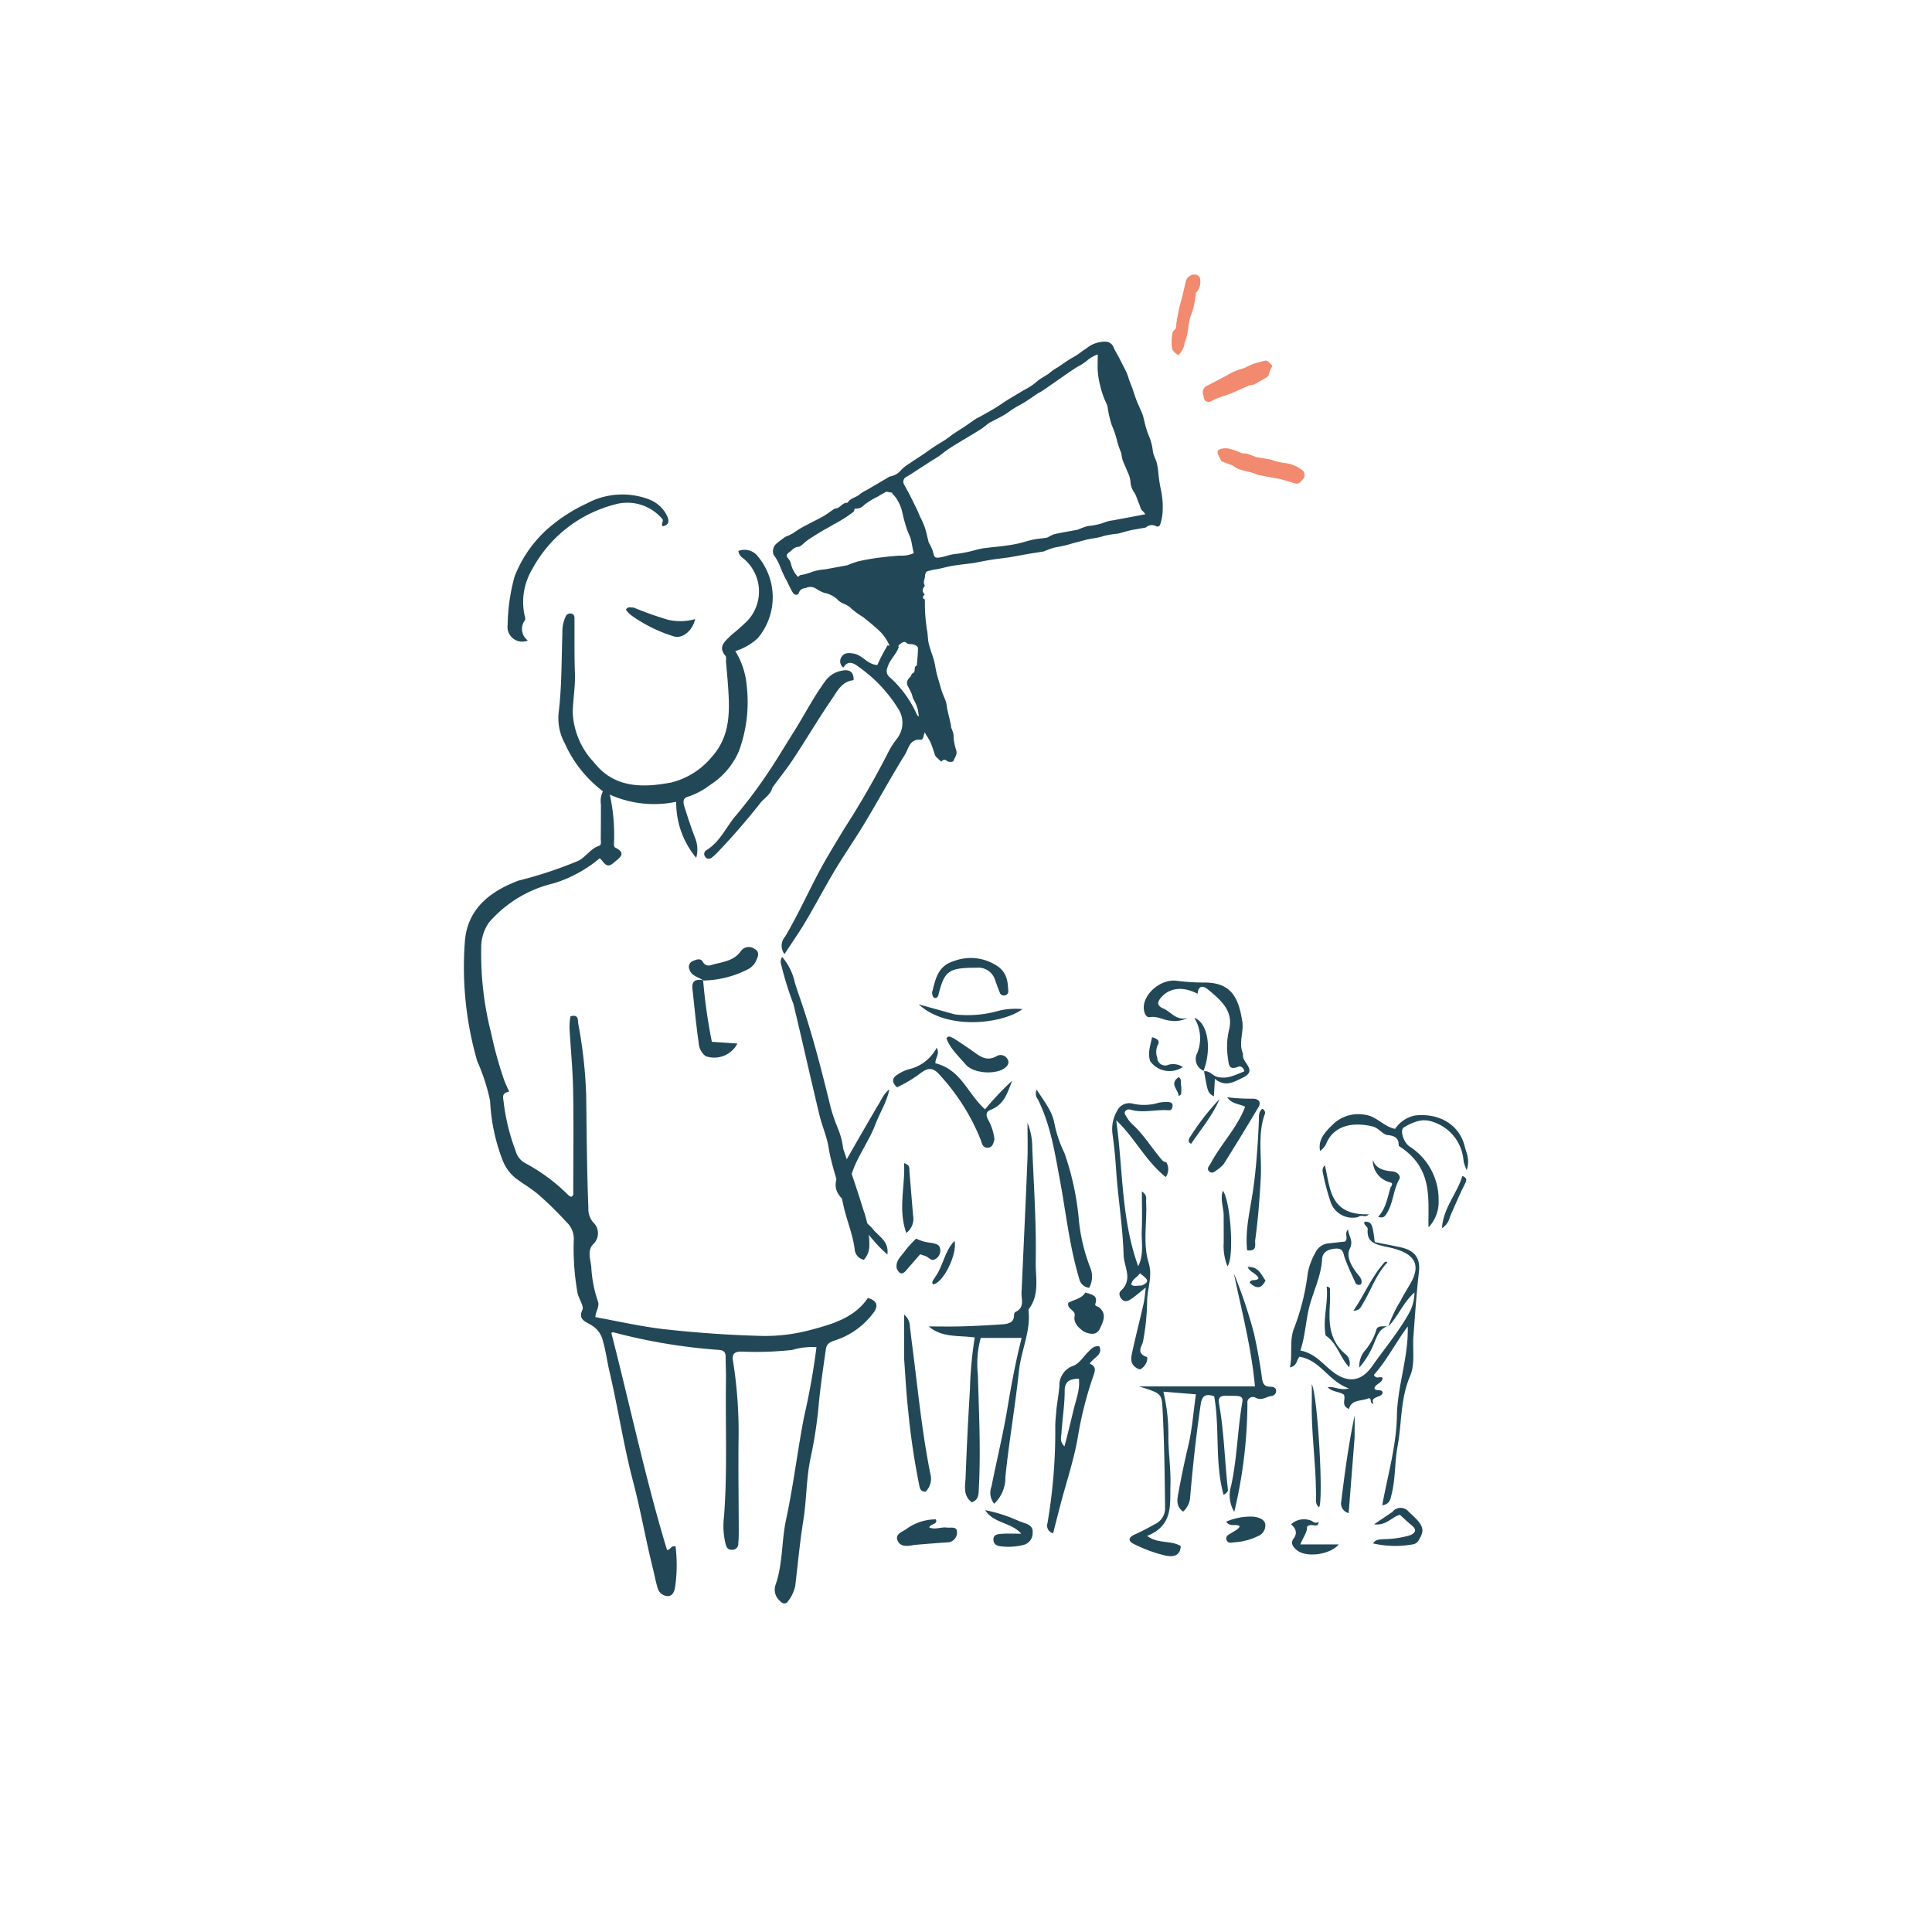 <svg xmlns="http://www.w3.org/2000/svg" xmlns:xlink="http://www.w3.org/1999/xlink" width="286" height="286" viewBox="0 0 286 286">
  <defs>
    <clipPath id="clip-path">
      <rect id="Rectangle_7" data-name="Rectangle 7" width="93.628" height="88.526" fill="#224857"/>
    </clipPath>
    <clipPath id="clip-path-2">
      <rect id="Rectangle_17" data-name="Rectangle 17" width="125.265" height="184.601" fill="none"/>
    </clipPath>
  </defs>
  <g id="Groupe_66" data-name="Groupe 66" transform="translate(1042 -214)">
    <rect id="Rectangle_26" data-name="Rectangle 26" width="286" height="286" transform="translate(-1042 214)" fill="none"/>
    <g id="Groupe_45" data-name="Groupe 45" transform="translate(-469.199 -55.59)">
      <g id="Groupe_44" data-name="Groupe 44" transform="translate(-2105 269.951)">
        <g id="Groupe_15" data-name="Groupe 15" transform="translate(1655.901 141.474)">
          <g id="Groupe_9" data-name="Groupe 9" clip-path="url(#clip-path)">
            <path id="Tracé_61" data-name="Tracé 61" d="M58.454,114.483c.294-6.553.6-12.971.858-19.391.071-1.751.011-3.505.011-5.5a10.036,10.036,0,0,1,.71,3.763c.224,5.613.615,11.231.509,16.84-.044,2.331.635,4.882-1.083,7.063.411,3.122-1.075,6.017-1.4,9.068-.553,5.25-1.474,10.471-2.011,15.729a5.256,5.256,0,0,1-1.658,3.943,2.567,2.567,0,0,1-.405-2.518c.776-3.887,1.723-7.751,2.373-11.653.571-3.423,1.2-6.83,2.1-10.375H52.4a14.615,14.615,0,0,0-.425,5.394c.166,5.756.454,11.511.127,17.271-.039.681-.1,1.33-1.032,1.668-1.351-1.046-.954-2.451-.908-3.714.159-4.375.387-8.748.647-13.12a56.444,56.444,0,0,1,.707-7.573c-2.424-.315-4.873.053-6.813-1.626,1.637,0,3.275.038,4.909-.01,1.992-.058,3.983-.162,5.969-.3.879-.06,1.732-.252,1.744-1.291,0-.182.058-.465.193-.529,1.534-.719.8-1.963.932-3.139" transform="translate(-30.922 -65.231)" fill="#224857"/>
            <path id="Tracé_62" data-name="Tracé 62" d="M158.608,190.816a70.471,70.471,0,0,1-1.951,16.217,4.782,4.782,0,0,1-.462-3.879c.9-4.116.94-8.311,1.665-12.437.1-.6-.181-.8-.739-.845-.537-.04-1.08-.007-1.62-.029-1.055-.043-1.239.381-1.084,1.249.739,4.133.815,8.322,1.285,12.479.029.255.082.579-.63.929-1.329-4.859-.527-9.768-1.388-14.585-1.31-.452-1.808-.041-2,1.228-.669,4.528-1.153,9.069-1.551,13.619a3.127,3.127,0,0,1-1.048,2.23c-1.091-.793-.869-1.823-.7-2.764.421-2.3.894-4.6,1.441-6.88.6-2.51.77-5.057,1.155-7.722l-4.817-.393a27.137,27.137,0,0,1,.739,6.778c.015,2.377.384,4.757.305,7.128-.093,2.781.469,5.865-3.447,7.449,1.643,1.227,3.572.606,4.974,1.508-.076,1.327-.909,1.673-2.274,1.4a21.522,21.522,0,0,1-4.608-1.684c-.838-.381-1.017-.95.062-1.432,1-.448,1.968-.959,2.914-1.492a2.6,2.6,0,0,0,1.587-2.437c-.052-4.862-.112-9.723-.371-14.58-.126-2.368-.168-2.391-3.5-3.416h17.176c-.529-5.736-1.969-11.2-3.117-16.7a70.863,70.863,0,0,1,2.97,8.846q.739,3.294,1.189,6.615c.1.73.264,1.306,1.306,1.288.374-.006.781.153.788.575a.759.759,0,0,1-.737.8c-.758.128-1.4.731-2.315.244a.817.817,0,0,0-1.212.7" transform="translate(-97.648 -125.055)" fill="#224857"/>
            <path id="Tracé_63" data-name="Tracé 63" d="M232.7,158.975a18.644,18.644,0,0,1,1.815-3.773c.465-.961,1.079-1.864,1.589-2.809,1.62-3.006-.155-4.415-3.38-5.091-1.939-.406-3.267-.685-3.092-2.661.042-.473-.706-.633-.457-1.128,1.037,0,1.17.265,1.5,3.016,1.263.255,2.566.5,3.858.782,2.132.468,2.906,1.682,2.686,3.591-.364,3.164-.57,6.343-.815,9.518-.154,1.993.269,4.164-.495,5.945-1.461,3.41-1.215,6.958-1.858,10.42-.434,2.339-.287,4.752-.883,7.084-.169.66-.206,1.449-1.387,1.626.816-4.463,2.1-8.8,2.176-13.259.077-4.438,1.734-8.694,1.6-13.219-1.773,2.4-3.1,5.029-5.012,7.176.406.746.932.105,1.281.437.041.762-1.056.874-1.2,1.528.2.543.97.061,1.211.577.047.917-1.943.5-1.346,1.747-.692-.148-.135-.664-.685-.857-.935.506-2.54.1-2.948,1.606-1.227-.5-.436-1.408-.749-2.112-.665-.472-1.73-.385-2.4-1.1.961-.18,1.78.532,3.148.181-3.1-1.105-4.114-4.128-7.316-4.7-.49.509-.293,1.324-1.427,1.591.413-1.893-.072-3.762.527-5.568a34.131,34.131,0,0,0,2.127-8.465,10.049,10.049,0,0,1,1.122-2.964,2.364,2.364,0,0,1,2.078-1.384c.8-.094,1.592-.175,2.3-.253.57-.543-.17-1.171.452-1.789.1,1.025.855,1.67.255,2.855-.543,1.074.179,2.475,1.038,3.582.37.478.924.969.633,1.669a.583.583,0,0,1-.883-.343c-.532-1.18-1.1-2.352-1.529-3.56-.244-.683-.17-1.461-1.385-1.372-1.128.083-1.914.557-1.966,1.546-.121,2.293-1.119,4.393-1.757,6.564-.666,2.264-.672,4.6-1.457,6.97,2,.4,3.1,1.736,4.41,2.845,2.376,2.017,4.5,1.91,6.2-.507,1.8-2.562,3.842-4.991,5.376-7.695a6.467,6.467,0,0,0,.9-3.24c-1.7,1.556-2.359,3.433-3.778,4.944-.1.032-.076.046-.076.046" transform="translate(-150.869 -104.496)" fill="#224857"/>
            <path id="Tracé_64" data-name="Tracé 64" d="M140.766,87.3a1.983,1.983,0,0,1-.1,2.173c-3.074-2.5-4.572-5.823-7.323-8.4,1.017,7.2.7,14.539,3.251,21.588.889-1.728.455-3.544.53-5.31.078-1.84.017-3.685.017-5.746.852.546.6,1.111.629,1.572.159,3-.518,6.073.368,8.968.623,2.036-.2,3.829-.221,5.733a34.085,34.085,0,0,1-.609,5.948c-.127.676-1.1,1.69.534,2.272.287.1-.011,1.437-1.019,1.859-1.686-.631-1.259-1.875-1.011-3.009.491-2.244,1.069-4.472,1.576-6.712.156-.692.2-1.4.335-2.415-.838.67-1.417,1.176-2.05,1.622-.411.29-.931.635-1.432.185-.394-.354-.6-.965-.217-1.318,1.849-1.7.466-3.506.412-5.3-.129-4.286-.848-8.524-1.121-12.8-.112-1.753-.3-3.5-.542-5.247a5.392,5.392,0,0,1,.716-3.316,1.964,1.964,0,0,1,2.244-1.054,7.482,7.482,0,0,0,3.952-.138,6.514,6.514,0,0,1,1.283-.091c.425,0,.78.166.717.587-.044.294-.092.671-.657.631-1.851-.13-3.717.452-5.558-.08a.67.67,0,0,0-.718.144.451.451,0,0,0-.036.65,5.968,5.968,0,0,0,.849,1.208c1.871,1.651,3.055,3.743,4.661,5.561a1.337,1.337,0,0,0,.538.227m-3.653,18.245c1.139-.555,1.108-.8-.262-1.816-.368.6-1.24.9-1.263,1.694.428.314.868.094,1.526.122" transform="translate(-91.807 -57.064)" fill="#224857"/>
            <path id="Tracé_65" data-name="Tracé 65" d="M102.936,220.61c.15-1.22.341-2.3.438-3.393a3.038,3.038,0,0,1,2.074-3.018c.937-.37,1.514-1.431,2.286-2.153.393-.368.758-.838,1.542-.724.608,1.272-.874,1.656-1.414,2.566,1.031.424.807,1.053.507,1.9a54.5,54.5,0,0,0-2.275,9.029c-.575,3.321-1.677,6.571-2.541,9.854-.371,1.408-.723,2.82-1.106,4.318a1.154,1.154,0,0,1-.841-1.476,80.6,80.6,0,0,0,1.155-14.488c.009-.76.115-1.52.176-2.414m2.434.531c.347-1.663,1.094-3.277.885-5.033-1.413.043-2.094.429-2.1,1.779,0,2.087-.343,4.172-.479,6.26-.038.59-.3,1.268.451,1.982.44-1.711.83-3.229,1.239-4.989" transform="translate(-70.249 -153.856)" fill="#224857"/>
            <path id="Tracé_66" data-name="Tracé 66" d="M156.837,25.636c.865-.111,1.244.657,1.989.838,1.535.375,2.689-.344,3.966-.806,0-.531-.573-.839-.8-.736-1.589.713-1.475-.512-1.591-1.146a10.964,10.964,0,0,1,.179-4.4c.614-2.675-1.215-4.261-3.116-5.825-.9-.743-1.489-.487-1.567.612-2.1-1.12-4.109-.932-5.365.5-.574.654-.766,1.223.317,1.691,1.156.5,1.871,1.835,3.569,1.377a4.154,4.154,0,0,1-2.515.417c-1.056-.079-1.955-.718-3.1-.534-.5.08-.743-.511-.828-.925-.456-2.221,2.347-4.814,4.883-4.45a30.135,30.135,0,0,0,4.1.254c3.844.028,4.99,2.115,5.556,5.773.234,1.514-.512,3.022.011,4.531a.936.936,0,0,1,.093.418c-.183,1.123,2.266,2.284-.055,3.374-1.28.6-2.522,1.45-4.108.162-.062,1.07-.1,1.81-.15,2.6-.89-.542-.89-.542-1.439-3.643-.005-.109-.024-.082-.024-.082" transform="translate(-102.313 -8.891)" fill="#224857"/>
            <path id="Tracé_67" data-name="Tracé 67" d="M246.61,85.235c3.6-.365,6.456,1.469,7.223,4.459.279,1.089.855,2.134.315,3.644-.205-.56-.329-.822-.394-1.1-.076-.324-.085-.661-.151-.987a6.526,6.526,0,0,0-4.464-5.063c-1.616-.6-2.974.083-4.248.794-.7.392-.055,2.258.785,2.835a9.324,9.324,0,0,1,4.329,7.959,5.474,5.474,0,0,1-1.5,4.034c-.068-4.309.714-8.8-4.393-12.056-.051-.49.065-1.461-1.6-1.6-.791-.065-1.353-1.057-2.266-1.281-2.949-.725-5.8-.145-6.9,2.587a2.6,2.6,0,0,1-.886,1.024c-.372-1.754.888-2.942,2.055-4.07a5.394,5.394,0,0,1,4.609-1.27c1.733.221,2.68,1.72,4.439,2.085a4.621,4.621,0,0,1,3.046-2" transform="translate(-160.743 -61.951)" fill="#224857"/>
            <path id="Tracé_68" data-name="Tracé 68" d="M100.33,81.008a41.067,41.067,0,0,1,2.142,10.033,26.4,26.4,0,0,0,1.634,6.818,3.491,3.491,0,0,1-.124,3.093,1.7,1.7,0,0,1-1.465-1.322c-1.451-4.827-1.965-9.8-2.878-14.705-.75-4.031-1.37-8.086-3.251-11.879a1.361,1.361,0,0,1-.173-1.43c1.034,1.627,2.206,3.042,2.58,4.787a17.8,17.8,0,0,0,1.534,4.6" transform="translate(-66.453 -52.146)" fill="#224857"/>
            <path id="Tracé_69" data-name="Tracé 69" d="M42.579,62.4c-.159.606-.3,1.217-1.022,1.221-.757,0-.835-.674-1-1.146a31.515,31.515,0,0,0-6.013-9.553c-1.013-1.195-1.751-1.245-3.029-.241a19.564,19.564,0,0,1-3.356,2c-.829-.767-.766-1.393.135-1.927a5.794,5.794,0,0,1,1.566-.737,6.193,6.193,0,0,0,4.16-3.189c.539.852-.2,1.446-.183,2.292,3.821.957,4.76,4.494,7.351,6.821A45.387,45.387,0,0,1,45.2,53.7c-.718,1.862-1.171,3.52-3.179,4.31-.69.271-.7.724-.464,1.307A7.6,7.6,0,0,1,42.579,62.4" transform="translate(-19.071 -35.557)" fill="#224857"/>
            <path id="Tracé_70" data-name="Tracé 70" d="M32.869,200.614c0-2.257,0-4.376,0-6.5a2.286,2.286,0,0,1,.86,1.852c.114.706.173,1.418.267,2.126.866,6.554,1.456,13.139,2.771,19.644a2.646,2.646,0,0,1-.744,2.606c-.818-.08-.824-.574-.926-1.045a107.242,107.242,0,0,1-1.616-10.875c-.285-2.551-.413-5.116-.611-7.812" transform="translate(-22.734 -141.342)" fill="#224857"/>
            <path id="Tracé_71" data-name="Tracé 71" d="M6.1,74.107c.636-.937.929-1.927,1.847-2.618-.351,1.837-1.412,3.455-2.069,5.193C4.793,79.55,2.69,82.051,2.1,85.095c-.116.6.195,1.118.1,1.688a.956.956,0,0,1-.736.851c-.529.136-.765-.222-.993-.556C-.437,85.744.124,84.5.813,83.289c1.724-3.038,3.476-6.064,5.287-9.182" transform="translate(0 -52.053)" fill="#224857"/>
            <path id="Tracé_72" data-name="Tracé 72" d="M179.09,85.677c1.542-2.958,3.989-5.375,5.168-8.51-.78-.443-1.958-.375-2.656-1.41a28.727,28.727,0,0,0,3.769.21c.911,0,1.3.522.868,1.249q-2.506,4.216-5.117,8.382a4.545,4.545,0,0,1-1.137.991c-.277.212-.6.493-.988.189-.421-.329-.227-.684.092-1.1" transform="translate(-123.642 -55.16)" fill="#224857"/>
            <path id="Tracé_73" data-name="Tracé 73" d="M31.917,309.323c-1.011.2-1.933.267-2.352-.6-.473-.976.573-1.313,1.222-1.733a7.385,7.385,0,0,1,4.421-1.465c.313.782-.8.614-.979,1.2.867.369,1.751-.1,2.6.011.594.076,1.5-.208,1.5.634a1.448,1.448,0,0,1-1.481,1.563c-1.6.107-3.2.237-4.932.386" transform="translate(-20.368 -222.442)" fill="#224857"/>
            <path id="Tracé_74" data-name="Tracé 74" d="M46.276,5.109c.508-1.956.812-3.94,3.258-4.682a7.062,7.062,0,0,1,6.548.846c1.3.951,1.426,2.278,1.482,3.623a.586.586,0,0,1-.536.623.618.618,0,0,1-.724-.436c-.235-.581-.454-1.167-.664-1.755a2.605,2.605,0,0,0-2.783-1.905c-4.08.011-4.707.4-5.6,3.885-.06.233-.1.471-.42.607-.463-.032-.495-.372-.558-.806" transform="translate(-32.008 -0.001)" fill="#224857"/>
            <path id="Tracé_75" data-name="Tracé 75" d="M113.935,187.88c-.914-.653-1.569-1.351-1.362-2.352.175-.847-1.206-.967-.942-1.916.771-.459,1.953-.577,2.521-1.516.918.269,1.93.418,1.481,1.667-.129.359.369.363.577.538,1.171.983.586,2.078.111,3.109-.462,1-1.341.934-2.386.47" transform="translate(-77.19 -132.589)" fill="#224857"/>
            <path id="Tracé_76" data-name="Tracé 76" d="M54.286,42.981c1.022.669,1.958,1.281,2.863,1.926,1.058.753,2.041,1.554,3.544.663a1.164,1.164,0,0,1,1.531.446c.352.583.068,1.059-.543,1.45-1.4.9-4.519.686-5.636-.627C55,45.611,53.729,44.469,53.2,42.965c.373-.509.676-.13,1.087.015" transform="translate(-36.797 -31.097)" fill="#224857"/>
            <path id="Tracé_77" data-name="Tracé 77" d="M197.394,102.979c-.322-3.115.48-6.058.9-9.019.478-3.358.685-6.72.843-10.093.029-.626-.108-1.307.493-1.823a.626.626,0,0,1,.339.9c-1.04,3.066-.377,6.216-.553,9.319-.175,3.087-.4,6.166-.825,9.227-.074.53.376,1.738-1.2,1.491" transform="translate(-136.482 -59.739)" fill="#224857"/>
            <path id="Tracé_78" data-name="Tracé 78" d="M76.725,302.152c1,.444,2.248.47,2.106,1.844a1.8,1.8,0,0,1-1.518,1.757,9.091,9.091,0,0,1-3.044.187c-.7-.046-1.255-.291-1.247-1.044s.7-.779,1.252-.821c.836-.063,1.682-.017,2.864-.017-1.444-1.7-4.076-1.5-5.332-3.488a22.452,22.452,0,0,1,4.919,1.581" transform="translate(-49.667 -218.853)" fill="#224857"/>
            <path id="Tracé_79" data-name="Tracé 79" d="M260.95,299.895a1.526,1.526,0,0,1,2.4.019c2.169,1.939,2.444,2.6,1.5,4.138a1.2,1.2,0,0,1-.919.675,14.693,14.693,0,0,1-5.858-.138c.347-.654,1-.573,1.6-.635a14.759,14.759,0,0,0,3.794-.552c.9-.345,1.119-.839.3-1.5-.59-.477-1.125-1.005-1.733-1.555-1.235.331-1.992,1.642-3.83,1.406,1.033-.694,1.847-1.24,2.754-1.854" transform="translate(-178.502 -217.943)" fill="#224857"/>
            <path id="Tracé_80" data-name="Tracé 80" d="M229.207,247.983c-.034-4.605-.745-9.052-.62-13.528.02-.731,0-1.463,0-2.427.878,1.6,1.772,17.433,1.066,18.214-.746-.635-.322-1.435-.449-2.26" transform="translate(-158.099 -168.945)" fill="#224857"/>
            <path id="Tracé_81" data-name="Tracé 81" d="M189.1,305.926c.37-.324.7-.6-.041-.682-.506-.057-1.1.163-1.514-.515a9.01,9.01,0,0,1,4.077-.732c.772.11,1.582.4,1.691,1.11a1.69,1.69,0,0,1-1.084,1.77,9.226,9.226,0,0,1-3.361.906c-.446,0-1.025.262-1.267-.3-.257-.6.31-.83.743-1.1.219-.136.446-.263.753-.459" transform="translate(-129.716 -221.312)" fill="#224857"/>
            <path id="Tracé_82" data-name="Tracé 82" d="M29.262,157.136c-.221-1.217.764-1.89,1.309-2.717a14.489,14.489,0,0,1,1.573-1.706,6.281,6.281,0,0,0,2.227.627c.581.131,1.19.18,1.308.85a1.43,1.43,0,0,1-.647,1.52c-.623.428-.948-.158-1.39-.355-.282-.126-.588-.212-.908-.324-.711.817-1.4,1.6-2.073,2.388-.6.713-1.025.531-1.4-.283" transform="translate(-20.218 -111.194)" fill="#224857"/>
            <path id="Tracé_83" data-name="Tracé 83" d="M45.3,26.659a16.782,16.782,0,0,0,6.522-.567,10.63,10.63,0,0,1,3.436-.223c-2.9,2.166-11.148,3.208-15.356-.707,1.979.553,3.618,1.011,5.4,1.5" transform="translate(-27.601 -18.321)" fill="#224857"/>
            <path id="Tracé_84" data-name="Tracé 84" d="M222.732,305.957c-.081,1.147-1.2.025-1.733.771.081.747-.589,1.531-.983,2.582H225.7c-1.268,1.515-4.716,1.976-6.118.914-.592-.449-1.091-1.063-.589-1.743.616-.833.394-1.49-.359-2.153a2.858,2.858,0,0,1,2.873-.575c.374.095.659.591,1.228.2" transform="translate(-151.223 -222.52)" fill="#224857"/>
            <path id="Tracé_85" data-name="Tracé 85" d="M244.694,252.274c-.3,3.81-.589,7.487-.878,11.164a1.47,1.47,0,0,1-1.09-1.774c.515-4.226,1.084-8.447,1.979-12.692,0,1.056,0,2.113-.011,3.3" transform="translate(-167.872 -181.283)" fill="#224857"/>
            <path id="Tracé_86" data-name="Tracé 86" d="M33.038,112.937c.18,2.26.359,4.391.54,6.522a2.573,2.573,0,0,1-1.017,2.484c-1.26-3.581-.139-6.88-.331-10.337,1.038.351.715.843.807,1.331" transform="translate(-22.102 -81.263)" fill="#224857"/>
            <path id="Tracé_87" data-name="Tracé 87" d="M185.674,134.32c0-1.425-.007-2.713-.008-4,0-1.211-.555-2.413-.113-3.678,1.145,1.556,1.709,9.906.677,11.185a7.882,7.882,0,0,1-.555-3.507" transform="translate(-128.225 -92.211)" fill="#224857"/>
            <path id="Tracé_88" data-name="Tracé 88" d="M260.547,113.935c.271-.362.376-.636-.08-.761a3.322,3.322,0,0,1-2.539-3.318c.433,1.3,1.624,1.6,2.874,1.7.869.07,1.264.767,1.072,1.1-.955,1.662-.886,3.6-1.952,5.227-.326.5-.6.584-1.206.4,1.151-1.254,1.358-2.781,1.83-4.343" transform="translate(-178.404 -79.989)" fill="#224857"/>
            <path id="Tracé_89" data-name="Tracé 89" d="M173.654,40.361a1.882,1.882,0,0,1-1.032-2.658,5.768,5.768,0,0,0-.438-5.222c1.993.695,2.626,4.512,1.4,7.794.038.119.056.093.072.086" transform="translate(-119.096 -23.65)" fill="#224857"/>
            <path id="Tracé_90" data-name="Tracé 90" d="M234.953,186.076c-.441-2.484.415-4.821.162-7.229.688.086.464.5.478.759a17.5,17.5,0,0,1-.006,1.856c-.15,2.638-.157,5.211,2.2,7.295a1.758,1.758,0,0,1,.646,2.021c-1.392-1.506-1.718-3.478-3.48-4.7" transform="translate(-162.423 -130.223)" fill="#224857"/>
            <path id="Tracé_91" data-name="Tracé 91" d="M150.654,46.588c-.409-1.27.06-2.366.278-3.542.713.217,1.268.461.808,1.23a2.523,2.523,0,0,0-.037,1.817,1.175,1.175,0,0,0,1.679,1.03,2.586,2.586,0,0,1,2.1.338,3.517,3.517,0,0,1-4.833-.874" transform="translate(-104.093 -31.343)" fill="#224857"/>
            <path id="Tracé_92" data-name="Tracé 92" d="M239.066,120.489a3.438,3.438,0,0,1-4.023-2.054,33.58,33.58,0,0,1-1.208-4.535,1.02,1.02,0,0,1,.3-1.058c.829,3.4.668,7.416,6.516,7.244-.557.594-1.11-.044-1.585.4" transform="translate(-161.711 -82.163)" fill="#224857"/>
            <path id="Tracé_93" data-name="Tracé 93" d="M10.468,140.581c.834,1.189,2.531,1.844,2.263,3.907-2.359-2.018-3.675-4.287-5.4-6.292a2.357,2.357,0,0,1,1.638.944c.47.459.956.906,1.5,1.441" transform="translate(-5.069 -100.623)" fill="#224857"/>
            <path id="Tracé_94" data-name="Tracé 94" d="M46.872,159.249c1.21-1.7,1.322-3.757,2.845-5.311.434,2.065-1.8,6.415-3.216,6.43-.262-.427.164-.694.371-1.118" transform="translate(-32.107 -112.086)" fill="#224857"/>
            <path id="Tracé_95" data-name="Tracé 95" d="M292.479,124.172c-.34.7-.293,1.432-1.383,2.163.2-3.074,2.291-5.2,3.025-7.751.7.3.67.606.4,1.136-.73,1.424-1.344,2.894-2.04,4.451" transform="translate(-201.345 -86.344)" fill="#224857"/>
            <path id="Tracé_96" data-name="Tracé 96" d="M169.59,82.578a35.712,35.712,0,0,1,4.527-5.881c-1.021,2.407-2.746,4.455-4.21,6.626-.435-.172-.368-.415-.317-.746" transform="translate(-117.276 -55.845)" fill="#224857"/>
            <path id="Tracé_97" data-name="Tracé 97" d="M253.234,165.335c.287-.15.431,0,.321.119-1.69,1.84-2.379,4.134-3.634,6.168-.228.369-.4.91-1.325.909,1.677-2.414,2.649-5.009,4.638-7.2" transform="translate(-171.949 -120.338)" fill="#224857"/>
            <path id="Tracé_98" data-name="Tracé 98" d="M200.454,170.172c-.605,1.2-1.334,1.267-2.35.31.16-.651,1-.172,1.314-.644-.231-.74-1.3-.891-1.613-1.689,1.628-.083,1.973,1.077,2.65,2.023" transform="translate(-136.817 -122.43)" fill="#224857"/>
            <path id="Tracé_99" data-name="Tracé 99" d="M255.648,200.293c-1.275.368-1.6,1.372-2.005,2.326a13.04,13.04,0,0,1-2.269,3.825,3.514,3.514,0,0,1,.866-2.571,8.182,8.182,0,0,0,1.609-2.892c.133-.8.937-.6,1.691-.652.14-.012.117-.026.109-.036" transform="translate(-173.843 -145.838)" fill="#224857"/>
            <path id="Tracé_100" data-name="Tracé 100" d="M163.608,66.148a8.417,8.417,0,0,1-.013,1.1c-.013.12-.138.231-.384.337.026-.919-1.486-1.814.041-2.8.5.392.22.859.356,1.363" transform="translate(-112.446 -47.172)" fill="#224857"/>
          </g>
        </g>
      </g>
      <g id="Groupe_43" data-name="Groupe 43" transform="translate(-521.132 312.745)">
        <g id="Groupe_14" data-name="Groupe 14" transform="translate(17 9.606)">
          <g id="Groupe_26" data-name="Groupe 26" transform="translate(0 0)">
            <g id="Groupe_25" data-name="Groupe 25" clip-path="url(#clip-path-2)">
              <g id="Groupe_13" data-name="Groupe 13" transform="translate(0.001 20.438)">
                <path id="Tracé_111" data-name="Tracé 111" d="M32.8,85.085c1.224-.334,1.05.613,1.132,1.1A68.691,68.691,0,0,1,35.11,96.953c.068,5.505.1,11.01.321,16.513a3.042,3.042,0,0,0,.679,2.094,2.2,2.2,0,0,1,.193,3.1,2,2,0,0,1-.165.169c-.9.952-.4,2.211-.281,3.334a19.029,19.029,0,0,0,.982,5.123c.3.749-.336,1.461-.367,2.336,3.516.644,6.955,1.439,10.549,1.828,4.582.5,9.158.818,13.757.947a25.991,25.991,0,0,0,7.4-.839c3.3-.879,6.632-1.8,8.621-4.769,1.343.371,1.569,1.1.93,2.053a11.469,11.469,0,0,1-5.9,4.259c-.719.257-1.127.494-1.235,1.239-.424,2.918-.855,5.833-1.116,8.775a64.579,64.579,0,0,1-1.167,7.417c-.633,3.035-.571,6.129-1.059,9.175-.516,3.22-.813,6.468-1.2,9.7a5.487,5.487,0,0,1-1.011,2.2c-.382.611-.9.44-1.286,0a2.2,2.2,0,0,1-.659-2.233c1.145-3.173.9-6.54,1.6-9.779,1.079-5.028,1.681-10.129,2.655-15.179a104.985,104.985,0,0,0,1.844-10.34,10.112,10.112,0,0,0-3.571.4,48.212,48.212,0,0,1-7.472.251c-1.086-.018-1.475.325-1.319,1.343a66.222,66.222,0,0,1,.835,11.208c-.062,4.661.013,9.322.024,13.986,0,.626-.015,1.255-.068,1.881a.881.881,0,0,1-.837.921.83.83,0,0,1-.165-.009c-.618-.013-.736-.382-.879-.864a10.933,10.933,0,0,1-.237-4.006c.523-6.755.191-13.52.292-20.28.018-1.121-.046-2.242-.046-3.36,0-.618-.167-1-.947-1.068a83.721,83.721,0,0,1-15.669-2.609c-.075-.022-.178.042-.31.077,2.765,10.711,5.03,21.537,8.243,32.14.536.042.512-.69,1.264-.53a22.45,22.45,0,0,1-.077,6.1c-.1.541-.347,1.275-1.088,1.261a1.6,1.6,0,0,1-1.466-1.134c-.314-1.022-.5-2.079-.76-3.118-1.053-4.213-1.78-8.485-2.89-12.7-1.415-5.364-2.222-10.856-3.492-16.262-.387-1.648-.58-3.338-1.1-4.973a3.571,3.571,0,0,0-1.642-1.945c-.732-.483-1.96-.747-1.272-2.244.268-.58-.6-1.692-.743-2.622a37.492,37.492,0,0,1-.534-7.747,3.363,3.363,0,0,0-1.1-2.637,49.907,49.907,0,0,0-4.31-4.206c-.93-.756-1.978-1.387-2.954-2.094a6.3,6.3,0,0,1-2.143-2.762,27.971,27.971,0,0,1-1.881-8.889,29.437,29.437,0,0,0-1.908-5.868,50.053,50.053,0,0,1-1.828-17.662C17.483,69.405,20.577,66.7,25.1,65a61.01,61.01,0,0,0,8.922-2.965c1.121-.631,1.747-1.773,3.024-2.2.343-.116.22-.659.22-1,.015-1.7.018-3.4.024-5.092a3.185,3.185,0,0,1,.3-1.956A18.206,18.206,0,0,1,31.945,44.7a7.78,7.78,0,0,1-.9-4.688c.462-3.881.4-7.769.538-11.647a5.269,5.269,0,0,1,.5-2.486.714.714,0,0,1,.82-.4c.413.081.468.389.47.725.013,2.718-.029,5.439.066,8.155.068,1.934-.286,3.833-.325,5.756a11.509,11.509,0,0,0,3.158,7.4c3.006,3.828,7.224,3.751,11.386,2.973a11.278,11.278,0,0,0,5.989-3.736c2.824-3.1,2.721-6.784,2.461-10.5-.081-1.2-.2-2.406-.305-3.609-.026-.312.081-.721-.09-.923-1.171-1.387-.015-2.151.839-3.035a31.788,31.788,0,0,0,2.488-2.215,6.341,6.341,0,0,0-.429-8.955q-.119-.109-.244-.211a1.538,1.538,0,0,1-.73-1.1,2.49,2.49,0,0,1,2.943.879,9.4,9.4,0,0,1-.086,12.045,8.527,8.527,0,0,1-3.316,1.9,11.52,11.52,0,0,1,1.69,5.1,21.022,21.022,0,0,1-1.169,9.746,11.2,11.2,0,0,1-4.3,5,10.532,10.532,0,0,1-3.239,1.708c-.879.246-.659,1.02-.472,1.609.486,1.538.993,3.077,1.578,4.591a4.522,4.522,0,0,1,.127,2.846,12.716,12.716,0,0,1-2.96-8.294A15.969,15.969,0,0,1,38.6,52.27a27.731,27.731,0,0,1,.615,7.351c0,.169.057.426.178.486,1.831.9.541,1.578-.2,2.246-1.163,1.048-1.486-.22-2.086-.659a19.386,19.386,0,0,1-6.769,3.7,18.2,18.2,0,0,0-9.595,5.775,6.37,6.37,0,0,0-1.174,3.806,47.207,47.207,0,0,0,1.5,12.733,56.509,56.509,0,0,0,1.936,6.953c.2.5.44.982.7,1.587-1.257.22-.844.938-.791,1.758a30.535,30.535,0,0,0,1.758,7.032,2.855,2.855,0,0,0,1.411,1.789,26.9,26.9,0,0,1,6.454,4.811,1.221,1.221,0,0,0,.363.171c.411-.207.294-.556.294-.848,0-4.975.073-9.953-.02-14.926-.057-3.077-.365-6.153-.538-9.23a8.075,8.075,0,0,1,.154-1.721" transform="translate(-17.001 -7.843)" fill="#224857"/>
                <path id="Tracé_112" data-name="Tracé 112" d="M55.768,22.624c-.325,1.149-1.435,1.978-1.725,3.222a1.149,1.149,0,0,0,.341,1.305,16.2,16.2,0,0,1,3.9,5.235c.095.2.207.492.382.549,2.042.659.936,1.978.727,3.077-.029.156-.22.424-.3.413-1.758-.189-1.879,1.319-2.417,2.178-2.081,3.347-3.956,6.813-5.986,10.179-1.4,2.338-2.976,4.589-4.375,6.927-1.508,2.518-2.868,5.114-4.364,7.639-.941,1.589-2.013,3.112-3.118,4.808a2.027,2.027,0,0,1,.1-2.6c1.773-3,3.211-6.153,4.819-9.217,1.193-2.277,2.558-4.477,3.888-6.687a129.9,129.9,0,0,0,6.512-11.289,12.515,12.515,0,0,1,1.235-1.978,3.806,3.806,0,0,0,.235-4.615A21.2,21.2,0,0,0,49.9,25.7c-.639-.466-1.569-1.235-2.36.055a1.183,1.183,0,0,1-.224-1.657l.053-.064c.4-.508,1.039-.481,1.712-.358,1.354.251,2.055,1.635,3.5,1.686a25.928,25.928,0,0,1,1.5-2.894" transform="translate(8.63 -0.12)" fill="#224857"/>
                <path id="Tracé_115" data-name="Tracé 115" d="M47.563,71.746c1.028,3.077,2.07,6.048,2.984,9.045a15.019,15.019,0,0,1,.914,5.523,3.082,3.082,0,0,1-.813,1.978,1.744,1.744,0,0,1-1.365-1.679c-.308-2.226-1.222-4.316-1.679-6.494-.6-2.857-1.71-5.569-2.169-8.452-.257-1.622-.965-3.176-1.349-4.786-1.319-5.476-2.538-10.968-3.852-16.443A48.254,48.254,0,0,1,38.4,44.529a1.269,1.269,0,0,1,.156-1.077,8.455,8.455,0,0,1,1.855,3.694c.2.681.418,1.363.659,2.035,1.9,5.428,3.312,10.975,4.668,16.537a27.61,27.61,0,0,0,1.1,3.191,11.06,11.06,0,0,1,.747,2.828" transform="translate(8.556 25.008)" fill="#224857"/>
                <path id="Tracé_116" data-name="Tracé 116" d="M43.289,41.485c-.237,1.046-1.143,1.538-1.725,2.228q-3.105,3.956-6.593,7.588a6.48,6.48,0,0,1-.629.547c-.349.259-.732.3-.993-.081a.647.647,0,0,1,.059-.912c.024-.02.051-.04.077-.057,2.081-1.264,2.923-3.444,4.4-5.156A70.38,70.38,0,0,0,42.4,39.657c1.417-2.057,2.668-4.213,4-6.318,1.622-2.562,2.982-5.274,4.806-7.722a3.815,3.815,0,0,1,2.362-1.409c1.081-.242,1.78.141,1.738,1.4-1.78.2-2.417,1.642-3.206,2.78C50.126,31.27,48.35,34.283,46.43,37.2c-.949,1.444-2.048,2.8-3.127,4.285" transform="translate(2.387 1.878)" fill="#224857"/>
                <path id="Tracé_117" data-name="Tracé 117" d="M42.9,15.979a6.764,6.764,0,0,0-7.191-2.165A19.332,19.332,0,0,0,23.581,23.4a9.418,9.418,0,0,0-1.121,6.749c.064.253.171.589.053.771a2.131,2.131,0,0,0,.422,2.984l.018.013a2.177,2.177,0,0,1-2.991-2.332,28.459,28.459,0,0,1,1.024-7.131,18.4,18.4,0,0,1,4.7-6.89,24.073,24.073,0,0,1,5.934-3.907,11.123,11.123,0,0,1,9.408-.578,4.834,4.834,0,0,1,2.551,2.433c.288.624.33,1.294-.659,1.5-.3-.385.141-.659-.018-1.033" transform="translate(-13.484 -12.3)" fill="#224857"/>
                <path id="Tracé_118" data-name="Tracé 118" d="M34.141,47.644c-.659-.459-1.6-.582-1.886-1.5a.927.927,0,0,1,.407-1.244l.033-.015c.481-.22,1.16-.516,1.519.073a.963.963,0,0,0,1.165.523c1.584-.486,3.4-.545,4.457-2.07a1.442,1.442,0,0,1,2-.374l.02.015c.76.4.611,1.02.312,1.631a2.608,2.608,0,0,1-1.277,1.4,14.93,14.93,0,0,1-6.54,1.659.378.378,0,0,1-.22-.1" transform="translate(1.149 24.205)" fill="#224857"/>
                <path id="Tracé_119" data-name="Tracé 119" d="M33.994,45.129a81.337,81.337,0,0,0,1.286,9.039l3.784.257a3.861,3.861,0,0,1-4.707,1.866,2.637,2.637,0,0,1-1.026-1.978c-.38-2.637-.633-5.309-.923-7.969-.09-.818.09-1.448,1.319-1.338a.4.4,0,0,1,.262.134" transform="translate(1.428 26.854)" fill="#224857"/>
                <path id="Tracé_120" data-name="Tracé 120" d="M29.055,19.932a51.151,51.151,0,0,0,5.14,1.822,8.2,8.2,0,0,0,3.956-.108c-.33,1.694-1.892,2.947-3.121,2.562a21.953,21.953,0,0,1-6.4-3.178,5.1,5.1,0,0,1-.714-.763c.253-.549.69-.3,1.138-.343" transform="translate(-3.927 -3.193)" fill="#224857"/>
              </g>
            </g>
          </g>
        </g>
        <g id="Groupe_27" data-name="Groupe 27" transform="translate(62.733 -2.516)">
          <path id="Tracé_121" data-name="Tracé 121" d="M60.307,39.427c-.193.24-.5.477-.026.745.07.04.037.27.044.411a25.563,25.563,0,0,0,.283,3.971c.165.747.123,1.5.3,2.217.2.822.53,1.611.754,2.428.167.611.242,1.246.389,1.861.119.508.279,1.007.426,1.508.134.457.253.921.413,1.371.171.483.407.947.565,1.435a9.325,9.325,0,0,1,.156.941c.149.692.321,1.38.481,2.07a3.137,3.137,0,0,1,.114.767,5.534,5.534,0,0,1,.321.864c.073.365.037.749.1,1.116a8.779,8.779,0,0,0,.323,1.347c.22.657-.235,1.138-.431,1.672a1.044,1.044,0,0,1-.877-.022c-.376-.33-.6-.22-.894.064a10.34,10.34,0,0,1-.829-.782,1.705,1.705,0,0,1-.209-.545c-.189-.525-.354-1.061-.576-1.574a9.56,9.56,0,0,0-.578-.976A8.981,8.981,0,0,1,59.3,56.561a6.336,6.336,0,0,0-.7-1.657c-.112-.273-.154-.574-.275-.842a12.869,12.869,0,0,0-.607-1.174,1.079,1.079,0,0,1,.363-1.141c.185-.178.246-.541.448-.635.523-.246.042-.958.6-1.143.066-.877.169-1.754.167-2.628,0-.169-.387-.411-.635-.49-.376-.119-.787.066-1.167-.312-.273-.273-1.121.354-1.231.785a1.2,1.2,0,0,1-.424.646c-.136.1-.411.11-.516-.242a6.327,6.327,0,0,0-1.71-2.861c-.774-.732-1.6-1.409-2.437-2.07a12.317,12.317,0,0,1-1.754-1.272c-.576-.664-1.5-.675-2.046-1.338a3.868,3.868,0,0,0-1.916-.967,5.246,5.246,0,0,1-1.275-.65,1.547,1.547,0,0,0-1.4-.119c-.435.116-.905.13-1.11.749-.141.431-.666.378-.923-.057-.319-.536-.582-1.105-.855-1.666a17.536,17.536,0,0,1-1.077-2.34,7.345,7.345,0,0,0-.9-1.571,1.521,1.521,0,0,1,.4-1.622,14.9,14.9,0,0,1,1.4-1.055,8,8,0,0,0,1.094-.514A14.8,14.8,0,0,1,42.77,29.19c.837-.457,1.708-.859,2.538-1.334.552-.314,1.048-.723,1.587-1.064.156-.1.385-.077.552-.165.481-.248.8-.807,1.442-.754.391-.732,1.286-.756,1.826-1.29a4.473,4.473,0,0,1,.927-.556q.541-.313,1.081-.631c.215-.125.429-.253.644-.38l1.367-.8a2.7,2.7,0,0,1,.424-.237,2.663,2.663,0,0,0,1.525-.822,5.564,5.564,0,0,1,1.327-1.079c.708-.5,1.444-.952,2.16-1.435.532-.36,1.044-.752,1.582-1.105s1.081-.65,1.606-1c.4-.262.763-.571,1.156-.839.563-.382,1.141-.738,1.705-1.116.549-.369,1.086-.756,1.637-1.121.22-.145.472-.242.7-.371.736-.418,1.477-.829,2.2-1.264.466-.281.91-.6,1.369-.9.409-.262.824-.514,1.239-.765.536-.325,1.079-.64,1.613-.967A9.566,9.566,0,0,0,76.75,8.058c.659-.642,1.523-.945,2.2-1.547a9.325,9.325,0,0,1,1.11-.734c.514-.345,1.013-.708,1.532-1.044.4-.253.82-.459,1.211-.716.483-.314.925-.694,1.417-.989a4.29,4.29,0,0,1,3.035-.991,1.306,1.306,0,0,1,1.015.868c.2.472.488.905.73,1.36.2.378.389.763.582,1.147.215.424.448.839.635,1.275.16.374.262.771.4,1.154s.308.78.448,1.176c.2.578.376,1.169.6,1.738.268.679.6,1.334.866,2.015.138.349.193.734.3,1.1a12.289,12.289,0,0,0,.694,2.2,8.1,8.1,0,0,1,.558,2.277c.1.527.391,1.017.543,1.538a9.5,9.5,0,0,1,.229,1.294,23.166,23.166,0,0,0,.369,2.6,12.267,12.267,0,0,1,.284,3.54,6.97,6.97,0,0,1-.358,1.771.426.426,0,0,1-.631.24,1.279,1.279,0,0,0-1.461.182.327.327,0,0,1-.149.051c-.721.13-1.446.237-2.16.391-.576.125-1.141.305-1.71.459-.051.013-.1.024-.154.033a12.938,12.938,0,0,0-2.22.38c-.853.3-1.745.316-2.582.554-.807.226-1.626.409-2.417.653-.741.229-1.486.327-2.226.492a12.069,12.069,0,0,0-1.466.532.427.427,0,0,1-.1.031c-.785.127-1.571.246-2.354.378-.745.127-1.488.268-2.233.4-.193.035-.385.077-.578.1-.881.121-1.767.218-2.644.358-.818.13-1.631.3-2.446.453-.033.007-.068.015-.1.02-.993.127-1.991.233-2.98.387-.633.1-1.253.27-1.879.409-.154.033-.305.073-.459.1a10.45,10.45,0,0,0-1.534.327c-.171.062-.323.429-.323.657,0,.466-.338.914-.059,1.393.033.059-.031.207-.088.281A.719.719,0,0,0,60.307,39.427ZM85.909,3.92a4.913,4.913,0,0,0-1.435.78,7.4,7.4,0,0,1-1.631,1.077c-.338.233-.69.446-1.028.679-.807.554-1.609,1.119-2.411,1.677q-.616.429-1.228.85c-.248.171-.5.338-.752.5-.112.07-.246.105-.356.18-.659.437-1.3.9-1.971,1.321-.5.316-1.037.571-1.541.883-.411.251-.789.554-1.193.813-.327.213-.67.4-1.015.587-.411.222-.833.429-1.25.642a1.888,1.888,0,0,0-.22.114c-.442.33-.859.7-1.323.991-.965.613-1.958,1.185-2.934,1.78-.611.371-1.224.738-1.817,1.136-.5.341-.969.738-1.47,1.086-.411.286-.85.53-1.272.8-.569.363-1.134.734-1.7,1.1-.585.376-1.156.776-1.76,1.112a.814.814,0,0,0-.413,1.035c.275.532.58,1.046.853,1.578.38.743.749,1.492,1.114,2.244.167.347.305.71.462,1.064a15.1,15.1,0,0,1,.681,1.534c.244.754.4,1.534.6,2.3.018.059.079.105.105.165a6.232,6.232,0,0,1,.53,1.217c.165.769.255.923,1.028.8.69-.105,1.354-.382,2.044-.481a19,19,0,0,0,3.261-.633,9.866,9.866,0,0,1,1.73-.312c.815-.11,1.637-.171,2.45-.281.683-.09,1.365-.193,2.035-.343.752-.167,1.483-.422,2.235-.58.611-.13,1.242-.174,1.864-.262a1.317,1.317,0,0,0,.354-.094,4.95,4.95,0,0,1,.943-.455c1.05-.233,2.114-.409,3.173-.607a2.061,2.061,0,0,0,.312-.059,10.175,10.175,0,0,1,1.481-.543,9.163,9.163,0,0,0,2.492-.541,4.991,4.991,0,0,1,1.255-.3c.98-.189,1.965-.367,2.947-.552.567-.105,1.132-.218,1.813-.349a2.253,2.253,0,0,0-.3-.391c-.424-.3-.451-.8-.642-1.213-.233-.505-.365-1.064-.644-1.541a3.2,3.2,0,0,1-.591-1.422,3.968,3.968,0,0,0-.213-1.136c-.29-.776-.666-1.519-.958-2.292-.138-.369-.138-.791-.255-1.171a14.494,14.494,0,0,1-.538-1.536A12.5,12.5,0,0,0,87.99,14.4a15.755,15.755,0,0,1-.6-2.547,2.847,2.847,0,0,0-.1-.459c-.163-.4-.369-.78-.514-1.185a14.119,14.119,0,0,1-.481-1.573,13.436,13.436,0,0,1-.365-2.031C85.861,5.757,85.909,4.9,85.909,3.92ZM49.947,26.733c-.09.213-.112.409-.222.505a20.275,20.275,0,0,1-2.938,1.853c-.525.325-1.079.607-1.611.923-.62.369-1.233.752-1.842,1.138-.222.141-.429.31-.642.466-.369.275-.721.743-1.112.78-.644.059-.936.527-1.365.826-.286.2-.527.49-.119.894a2.263,2.263,0,0,1,.433.921,4.06,4.06,0,0,0,1.028,1.817c.125-.11.211-.248.323-.27a8.452,8.452,0,0,0,1.793-.5,8.332,8.332,0,0,1,1.883-.358c1.072-.193,2.14-.393,3.213-.591a.577.577,0,0,0,.1-.022,13.072,13.072,0,0,1,1.549-.56c.947-.218,1.908-.391,2.87-.521,1.114-.152,2.237-.27,3.36-.338a4.2,4.2,0,0,0,2.022-.365c-.051-.229-.1-.44-.145-.653-.1-.5-.169-1.007-.314-1.49-.138-.464-.378-.9-.536-1.356-.185-.541-.341-1.094-.49-1.648s-.224-1.112-.415-1.637a7.544,7.544,0,0,0-.705-1.369,5.162,5.162,0,0,0-.611-.692l.09-.079-.927-.18c-.451.255-.9.505-1.341.765A11.107,11.107,0,0,0,51.336,26.2,1.6,1.6,0,0,1,49.947,26.733Z" transform="translate(-37.81 7.914)" fill="#224857"/>
          <path id="Tracé_122" data-name="Tracé 122" d="M79.247,14.394q-.969-.29-1.938-.576c-.068-.02-.136-.044-.2-.057-1.075-.2-2.151-.387-3.224-.607-.323-.066-.624-.24-.945-.33-.679-.189-1.371-.334-2.042-.547a3.892,3.892,0,0,1-.765-.461,1.043,1.043,0,0,0-.213-.112c-.481-.18-.969-.349-1.448-.536a.447.447,0,0,1-.2-.207,5.646,5.646,0,0,1-.47-.971c-.092-.3-.007-.534.376-.688a2.861,2.861,0,0,1,1.741.064,12.9,12.9,0,0,1,1.426.554c.229.075.5,0,.738.07.422.116.831.286,1.244.437.048.015.088.059.134.068.681.116,1.365.215,2.042.345.294.057.571.191.864.266.385.1.774.187,1.167.253a5.122,5.122,0,0,1,2.94,1.217,1.077,1.077,0,0,1,.066,1.055C80.214,13.961,79.93,14.567,79.247,14.394Z" transform="translate(-1.932 16.527)" fill="#f18a6e"/>
          <path id="Tracé_123" data-name="Tracé 123" d="M75.887,3.311c.589-.156.771.418,1.136.626.035.02.029.169,0,.24a4.642,4.642,0,0,0-.435,1.061c-.044.356-.253.462-.488.6-.574.33-1.141.67-1.73.969-.2.1-.464.053-.672.141-.967.407-1.921.846-2.888,1.255-.4.165-.818.264-1.217.415a10.714,10.714,0,0,0-1.47.62c-.58.33-1.094.13-1.2-.534a1.351,1.351,0,0,0-.1-.4,1.1,1.1,0,0,1,.349-1.174c1.1-.58,2.211-1.127,3.29-1.738a8.988,8.988,0,0,1,2.119-.905c.549-.147,1.042-.49,1.582-.683C74.724,3.595,75.311,3.47,75.887,3.311Z" transform="translate(-3.13 9.463)" fill="#f18a6e"/>
          <path id="Tracé_124" data-name="Tracé 124" d="M65.742,9.393c-.268,0-.866-.556-.989-.947a6.885,6.885,0,0,1,.053-2.217.812.812,0,0,1,.288-.523c.354-.3.255-.694.312-1.066.123-.785.272-1.565.44-2.34.116-.53.3-1.044.426-1.569.178-.721.332-1.446.5-2.169a1.326,1.326,0,0,1,1.387-1.072.8.8,0,0,1,.774.839A2.306,2.306,0,0,1,68.324.171C68.3.193,68.3.24,68.3.275c-.112.679-.2,1.365-.349,2.037a13.251,13.251,0,0,1-.44,1.33.763.763,0,0,0-.037.1,9.971,9.971,0,0,0-.325,1.679,7.082,7.082,0,0,1-.514,2.1c-.046.13-.013.288-.059.418a5.419,5.419,0,0,1-.334.778A7.661,7.661,0,0,1,65.742,9.393Z" transform="translate(-5.655 2.516)" fill="#f18a6e"/>
        </g>
      </g>
    </g>
  </g>
</svg>

